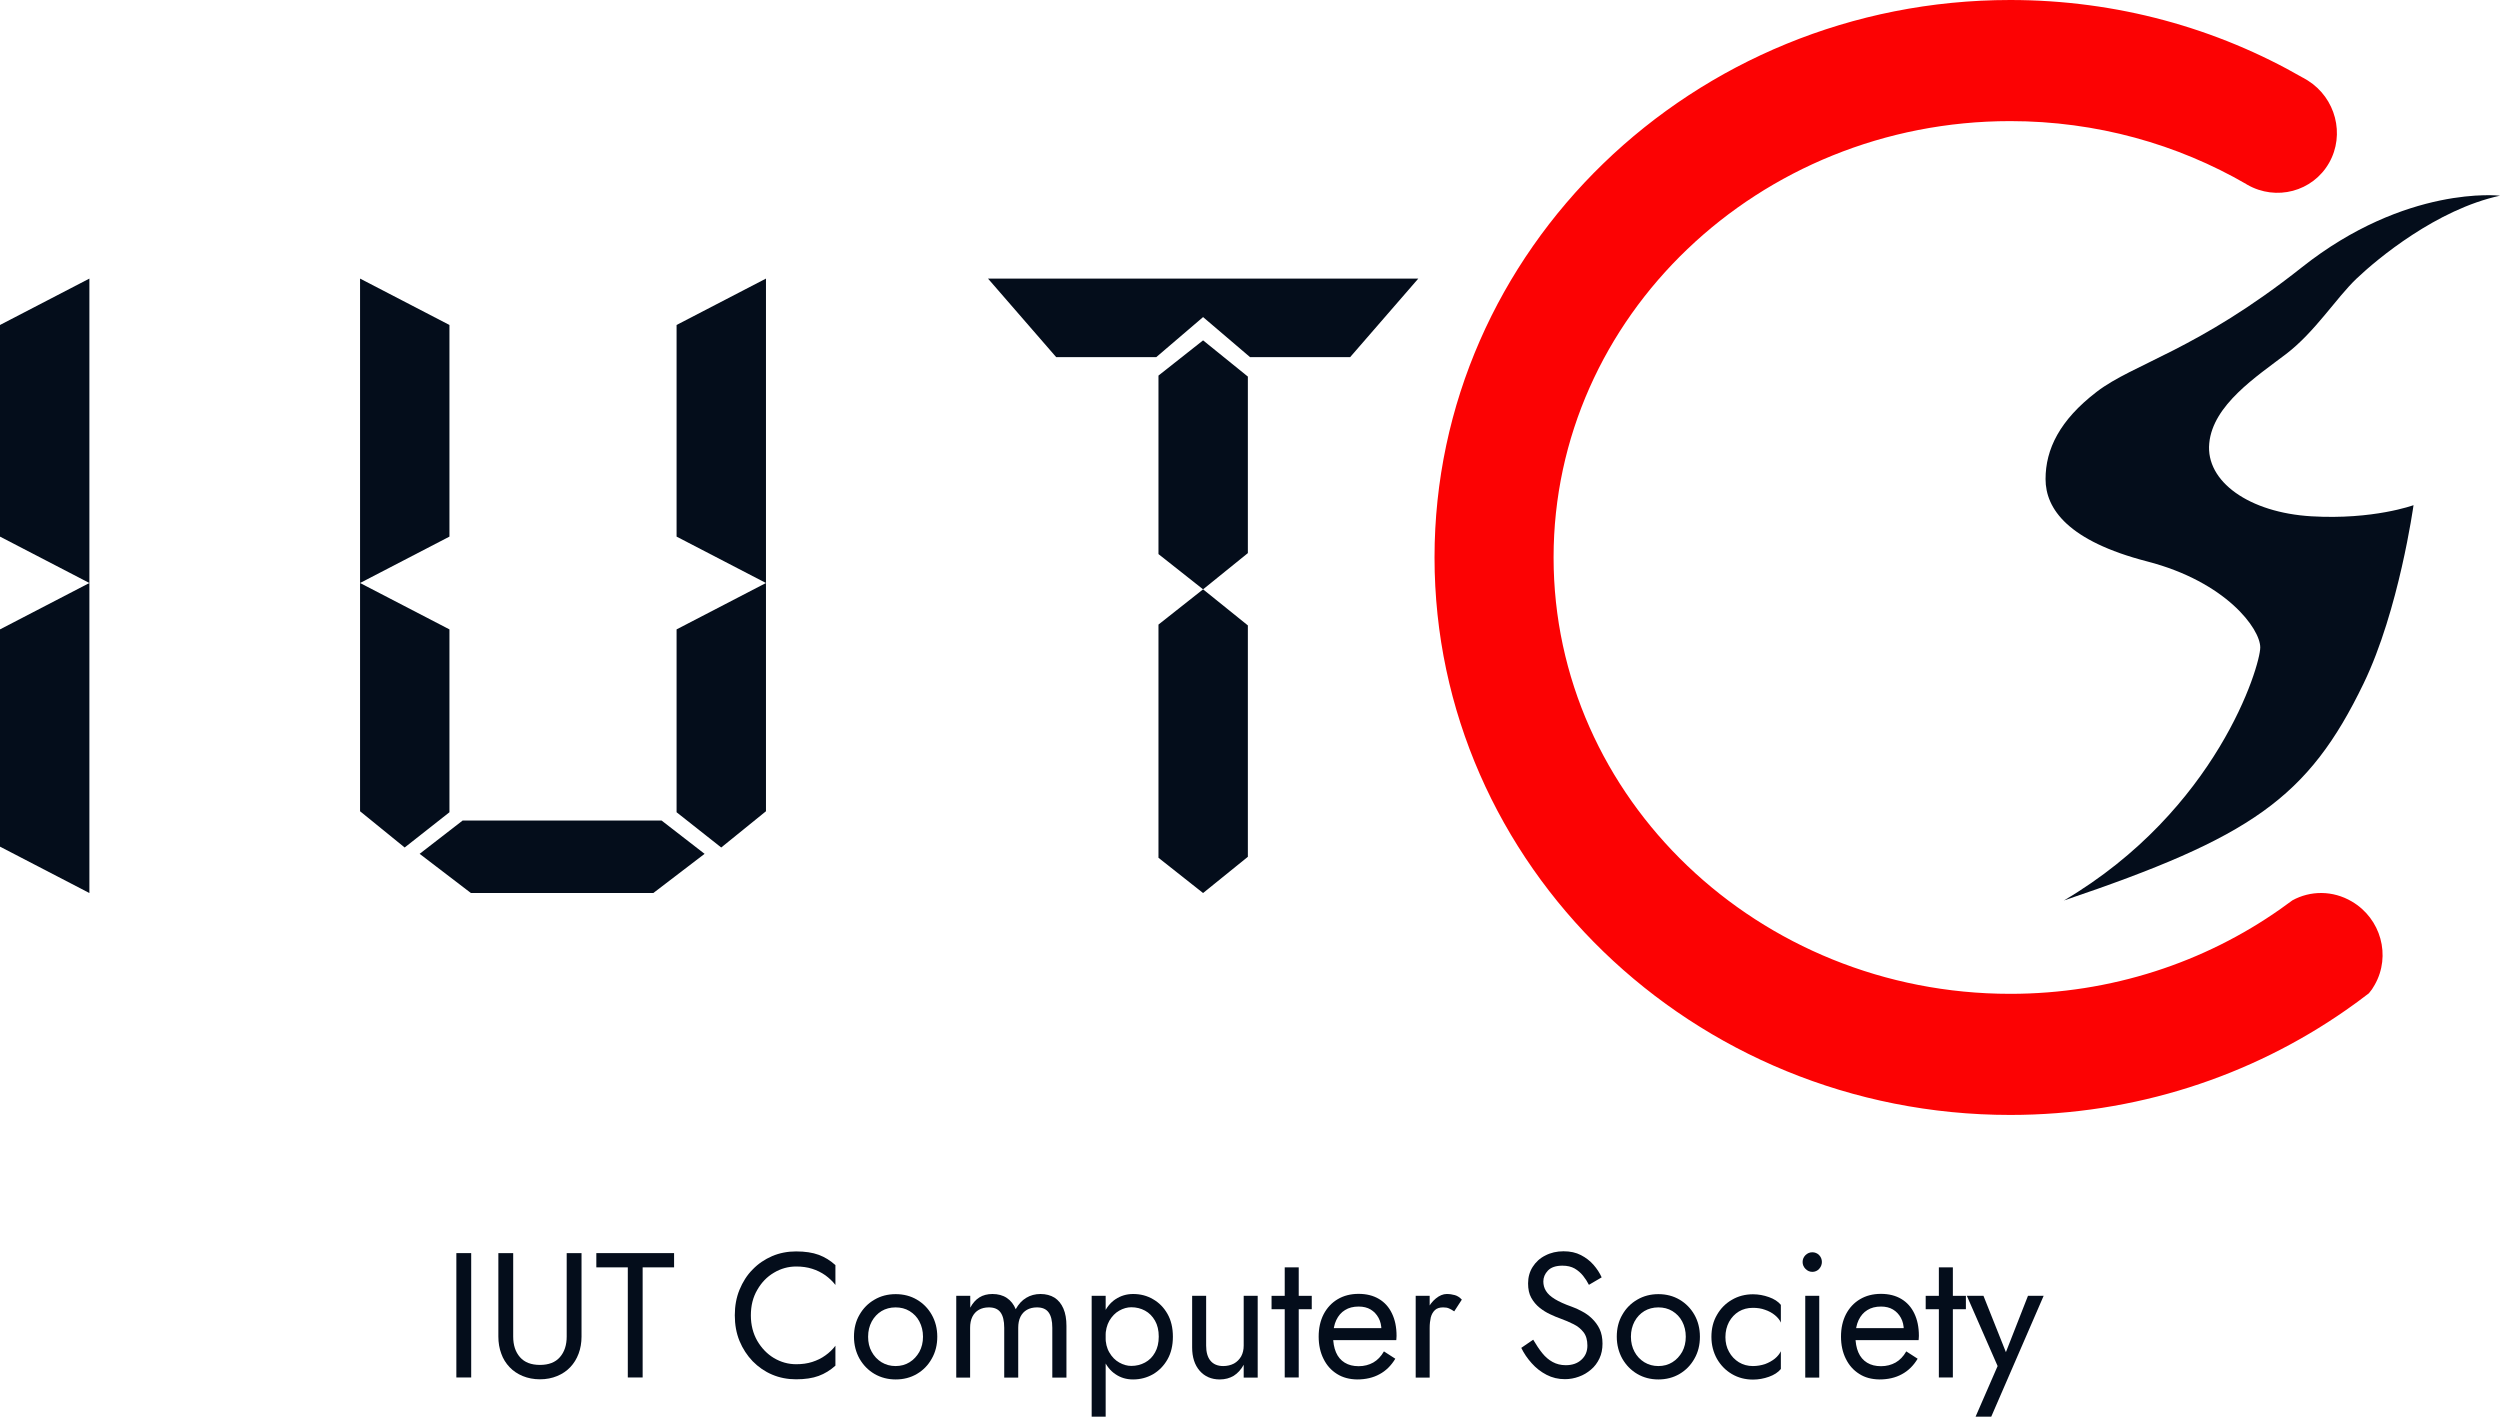 <svg width="90" height="51" viewBox="0 0 90 51" fill="none" xmlns="http://www.w3.org/2000/svg">
<path d="M0 11.699V12.77V18.252V19.318L3.218 20.988V18.252V12.77V10.029L0 11.699Z" fill="#040D1B"/>
<path d="M0 22.658V23.729V29.205V30.479L3.218 32.149V29.205V23.729V20.988L0 22.658Z" fill="#040D1B"/>
<path d="M48.37 10.029H46.105H43.316H43.311H40.522H38.257H35.568L38.023 12.857H38.307H40.572H41.625L43.311 11.415L45.002 12.857H46.055H48.32H48.605L51.059 10.029H48.37Z" fill="#040D1B"/>
<path d="M16.18 11.699V12.77V18.252V19.318L12.962 20.988V18.252V12.77V10.029L16.18 11.699Z" fill="#040D1B"/>
<path d="M16.18 22.658V23.729V29.241L14.568 30.51L12.962 29.205V23.729V20.988L16.18 22.658Z" fill="#040D1B"/>
<path d="M24.357 11.699V12.77V18.252V19.318L27.575 20.988V18.252V12.77V10.029L24.357 11.699Z" fill="#040D1B"/>
<path d="M24.357 22.658V23.729V29.241L25.964 30.51L27.575 29.205V23.729V20.988L24.357 22.658Z" fill="#040D1B"/>
<path d="M43.311 21.216L41.705 22.485V24.13V25.201V27.997V29.068V30.88L43.311 32.149L44.923 30.845V29.708V27.997V25.201V23.779V22.515L43.311 21.216Z" fill="#040D1B"/>
<path d="M43.311 12.253L41.705 13.521V14.268V17.064V18.135V19.947L43.311 21.216L44.923 19.912V18.775V17.064V14.268V13.557L43.311 12.253Z" fill="#040D1B"/>
<path d="M25.365 30.738L23.519 32.149H16.953L15.107 30.738L16.654 29.54H23.818L25.365 30.738Z" fill="#040D1B"/>
<path d="M90 7.045C90 7.045 86.627 6.644 82.861 9.628C79.094 12.613 76.819 13.08 75.481 14.105C74.144 15.13 73.64 16.176 73.64 17.247C73.64 18.318 74.449 19.475 77.297 20.211C80.141 20.947 81.369 22.637 81.369 23.307C81.369 23.977 79.812 29.165 74.299 32.418C81.019 30.144 83.09 28.748 85.091 24.602C86.363 21.972 86.887 18.186 86.887 18.186C86.887 18.186 85.44 18.719 83.21 18.587C80.975 18.455 79.398 17.338 79.533 15.958C79.662 14.577 81.239 13.552 82.292 12.75C83.344 11.948 84.088 10.745 84.831 10.034C85.58 9.319 87.725 7.537 90 7.045Z" fill="#040D1B"/>
<path d="M82.99 2.898C82.94 2.868 82.885 2.837 82.835 2.807C82.87 2.822 82.9 2.842 82.935 2.863C82.95 2.873 82.97 2.883 82.99 2.898Z" fill="#040D1B"/>
<path d="M85.49 35.453C85.43 35.565 85.36 35.666 85.28 35.758C85.006 35.971 84.726 36.174 84.442 36.372C81.039 38.742 76.868 40.138 72.368 40.138C60.938 40.138 51.643 31.134 51.643 20.069C51.643 9.004 60.943 0 72.368 0C76.21 0 79.807 1.015 82.895 2.792C82.905 2.797 82.915 2.802 82.925 2.807C82.975 2.837 83.03 2.868 83.08 2.898C84.083 3.528 84.427 4.842 83.848 5.862C83.26 6.898 81.942 7.248 80.9 6.649C80.895 6.644 80.89 6.644 80.88 6.639C80.875 6.639 80.87 6.634 80.87 6.629C78.39 5.192 75.477 4.36 72.368 4.36C63.303 4.36 55.929 11.405 55.929 20.069C55.929 28.733 63.303 35.778 72.368 35.778C76.005 35.778 79.373 34.641 82.097 32.723C82.242 32.621 82.382 32.52 82.526 32.413C83.17 32.058 83.978 32.048 84.666 32.454C85.714 33.068 86.084 34.408 85.49 35.453Z" fill="#FC0203"/>
<path d="M16.963 45.112V49.589H16.429V45.112H16.963Z" fill="#040D1B"/>
<path d="M18.475 45.112V48.117C18.475 48.427 18.555 48.67 18.719 48.858C18.884 49.046 19.124 49.137 19.438 49.137C19.752 49.137 19.992 49.046 20.156 48.858C20.321 48.67 20.401 48.422 20.401 48.117V45.112H20.935V48.117C20.935 48.34 20.9 48.543 20.83 48.731C20.76 48.919 20.66 49.081 20.53 49.218C20.401 49.355 20.241 49.462 20.056 49.538C19.872 49.614 19.667 49.655 19.438 49.655C19.213 49.655 19.004 49.614 18.819 49.538C18.635 49.462 18.475 49.355 18.345 49.218C18.215 49.081 18.111 48.919 18.046 48.731C17.976 48.543 17.941 48.34 17.941 48.117V45.112H18.475Z" fill="#040D1B"/>
<path d="M21.468 45.112H24.267V45.625H23.135V49.589H22.601V45.625H21.468V45.112Z" fill="#040D1B"/>
<path d="M27.261 48.269C27.416 48.533 27.615 48.741 27.86 48.889C28.109 49.036 28.373 49.112 28.663 49.112C28.872 49.112 29.062 49.087 29.237 49.031C29.411 48.975 29.571 48.899 29.711 48.797C29.855 48.696 29.975 48.579 30.075 48.447V49.163C29.89 49.33 29.691 49.452 29.471 49.533C29.252 49.614 28.982 49.655 28.658 49.655C28.354 49.655 28.064 49.599 27.8 49.487C27.535 49.376 27.301 49.213 27.096 49.005C26.897 48.797 26.737 48.553 26.622 48.274C26.508 47.995 26.453 47.686 26.453 47.351C26.453 47.016 26.508 46.711 26.622 46.432C26.737 46.153 26.892 45.904 27.096 45.701C27.296 45.493 27.53 45.336 27.8 45.219C28.064 45.107 28.354 45.051 28.658 45.051C28.982 45.051 29.252 45.092 29.471 45.173C29.691 45.254 29.89 45.376 30.075 45.544V46.259C29.975 46.127 29.85 46.011 29.711 45.909C29.566 45.808 29.411 45.731 29.237 45.676C29.062 45.62 28.872 45.594 28.663 45.594C28.373 45.594 28.104 45.671 27.86 45.818C27.61 45.965 27.411 46.173 27.261 46.437C27.106 46.701 27.031 47.005 27.031 47.356C27.031 47.701 27.111 48.005 27.261 48.269Z" fill="#040D1B"/>
<path d="M30.943 47.33C31.073 47.102 31.252 46.919 31.482 46.787C31.706 46.655 31.961 46.589 32.245 46.589C32.529 46.589 32.784 46.655 33.008 46.787C33.233 46.919 33.413 47.102 33.542 47.33C33.672 47.559 33.742 47.823 33.742 48.122C33.742 48.416 33.677 48.68 33.542 48.914C33.413 49.147 33.233 49.33 33.008 49.462C32.784 49.594 32.529 49.66 32.245 49.66C31.966 49.66 31.711 49.594 31.482 49.462C31.257 49.33 31.078 49.147 30.943 48.914C30.813 48.68 30.743 48.416 30.743 48.122C30.743 47.823 30.808 47.559 30.943 47.33ZM31.382 48.665C31.467 48.822 31.587 48.949 31.736 49.041C31.886 49.132 32.056 49.178 32.24 49.178C32.43 49.178 32.599 49.132 32.744 49.041C32.894 48.949 33.008 48.822 33.098 48.665C33.183 48.508 33.228 48.325 33.228 48.122C33.228 47.919 33.183 47.736 33.098 47.574C33.014 47.411 32.894 47.29 32.744 47.198C32.594 47.107 32.425 47.066 32.24 47.066C32.051 47.066 31.881 47.112 31.736 47.198C31.587 47.29 31.472 47.411 31.382 47.574C31.297 47.736 31.252 47.914 31.252 48.122C31.252 48.325 31.292 48.508 31.382 48.665Z" fill="#040D1B"/>
<path d="M38.387 49.594H37.883V47.802C37.883 47.548 37.838 47.366 37.748 47.244C37.658 47.122 37.519 47.066 37.329 47.066C37.189 47.066 37.07 47.097 36.97 47.153C36.87 47.209 36.79 47.295 36.735 47.406C36.681 47.518 36.656 47.65 36.656 47.802V49.594H36.152V47.802C36.152 47.548 36.107 47.366 36.017 47.244C35.927 47.122 35.788 47.066 35.598 47.066C35.458 47.066 35.338 47.097 35.239 47.153C35.139 47.209 35.059 47.295 35.004 47.406C34.949 47.518 34.924 47.65 34.924 47.802V49.594H34.425V46.65H34.929V47.077C35.019 46.909 35.129 46.787 35.259 46.706C35.388 46.625 35.548 46.584 35.728 46.584C35.927 46.584 36.102 46.63 36.246 46.726C36.391 46.823 36.496 46.96 36.566 47.132C36.666 46.95 36.79 46.813 36.945 46.721C37.095 46.63 37.269 46.584 37.459 46.584C37.653 46.584 37.823 46.63 37.963 46.716C38.102 46.807 38.207 46.934 38.282 47.107C38.357 47.279 38.392 47.488 38.392 47.731V49.594H38.387Z" fill="#040D1B"/>
<path d="M39.3 51V46.65H39.804V51H39.3ZM42.029 48.939C41.899 49.168 41.725 49.345 41.51 49.472C41.295 49.594 41.056 49.66 40.792 49.66C40.552 49.66 40.343 49.599 40.158 49.472C39.973 49.35 39.834 49.173 39.729 48.939C39.624 48.711 39.574 48.437 39.574 48.122C39.574 47.802 39.624 47.528 39.729 47.3C39.834 47.071 39.973 46.894 40.158 46.772C40.343 46.65 40.552 46.584 40.792 46.584C41.056 46.584 41.295 46.645 41.51 46.772C41.725 46.894 41.899 47.071 42.029 47.3C42.159 47.528 42.224 47.802 42.224 48.122C42.224 48.437 42.159 48.711 42.029 48.939ZM41.58 47.544C41.49 47.386 41.37 47.264 41.221 47.183C41.071 47.102 40.906 47.061 40.727 47.061C40.582 47.061 40.437 47.102 40.293 47.183C40.148 47.264 40.033 47.386 39.938 47.544C39.849 47.701 39.799 47.894 39.799 48.117C39.799 48.345 39.844 48.533 39.938 48.691C40.028 48.848 40.148 48.97 40.293 49.051C40.437 49.132 40.582 49.173 40.727 49.173C40.906 49.173 41.071 49.132 41.221 49.051C41.37 48.97 41.49 48.853 41.58 48.691C41.67 48.533 41.715 48.34 41.715 48.117C41.715 47.894 41.67 47.701 41.58 47.544Z" fill="#040D1B"/>
<path d="M43.576 48.985C43.68 49.112 43.835 49.178 44.035 49.178C44.179 49.178 44.309 49.147 44.424 49.087C44.533 49.026 44.618 48.939 44.683 48.828C44.743 48.716 44.773 48.589 44.773 48.442V46.65H45.277V49.594H44.773V49.132C44.678 49.305 44.559 49.437 44.414 49.528C44.269 49.614 44.105 49.66 43.91 49.66C43.611 49.66 43.366 49.553 43.186 49.345C43.007 49.137 42.917 48.858 42.917 48.508V46.65H43.421V48.442C43.421 48.675 43.471 48.858 43.576 48.985Z" fill="#040D1B"/>
<path d="M47.223 46.65V47.132H45.776V46.65H47.223ZM46.754 45.625V49.589H46.25V45.625H46.754Z" fill="#040D1B"/>
<path d="M48.131 49.462C47.921 49.33 47.761 49.152 47.647 48.919C47.532 48.691 47.472 48.422 47.472 48.117C47.472 47.812 47.532 47.544 47.652 47.31C47.772 47.082 47.941 46.899 48.156 46.772C48.37 46.645 48.62 46.579 48.909 46.579C49.193 46.579 49.438 46.64 49.642 46.762C49.847 46.884 50.002 47.056 50.111 47.285C50.221 47.513 50.276 47.777 50.276 48.092C50.276 48.122 50.276 48.153 50.271 48.183C50.271 48.214 50.266 48.234 50.266 48.244H47.797V47.812H49.872L49.672 48.107C49.687 48.087 49.697 48.051 49.712 48.005C49.727 47.96 49.732 47.924 49.732 47.894C49.732 47.721 49.697 47.569 49.627 47.442C49.558 47.315 49.463 47.214 49.343 47.142C49.223 47.071 49.079 47.036 48.914 47.036C48.719 47.036 48.555 47.077 48.42 47.163C48.285 47.244 48.181 47.366 48.106 47.523C48.031 47.681 47.996 47.868 47.991 48.097C47.991 48.325 48.026 48.523 48.096 48.685C48.166 48.848 48.27 48.97 48.41 49.056C48.55 49.142 48.715 49.183 48.914 49.183C49.109 49.183 49.283 49.137 49.438 49.051C49.588 48.965 49.717 48.833 49.822 48.65L50.231 48.914C50.081 49.163 49.892 49.35 49.662 49.472C49.433 49.599 49.163 49.66 48.854 49.66C48.58 49.655 48.34 49.594 48.131 49.462Z" fill="#040D1B"/>
<path d="M51.468 49.594H50.965V46.65H51.468V49.594ZM52.162 47.102C52.107 47.077 52.037 47.066 51.953 47.066C51.828 47.066 51.728 47.097 51.658 47.163C51.588 47.229 51.538 47.315 51.508 47.427C51.483 47.538 51.468 47.665 51.468 47.802H51.244C51.244 47.569 51.284 47.361 51.369 47.178C51.449 46.995 51.558 46.853 51.688 46.747C51.818 46.64 51.953 46.584 52.082 46.584C52.187 46.584 52.287 46.599 52.377 46.625C52.466 46.65 52.551 46.706 52.626 46.787L52.352 47.209C52.277 47.163 52.217 47.122 52.162 47.102Z" fill="#040D1B"/>
<path d="M55.52 48.711C55.63 48.848 55.754 48.955 55.894 49.031C56.034 49.107 56.188 49.147 56.368 49.147C56.602 49.147 56.792 49.081 56.932 48.949C57.076 48.818 57.146 48.65 57.146 48.442C57.146 48.244 57.101 48.081 57.007 47.96C56.912 47.838 56.792 47.741 56.647 47.67C56.498 47.594 56.338 47.528 56.173 47.467C56.063 47.427 55.944 47.381 55.809 47.315C55.674 47.254 55.545 47.173 55.425 47.077C55.305 46.98 55.205 46.863 55.126 46.721C55.046 46.579 55.011 46.407 55.011 46.203C55.011 45.98 55.066 45.782 55.175 45.61C55.285 45.437 55.435 45.295 55.63 45.199C55.824 45.097 56.044 45.046 56.288 45.046C56.528 45.046 56.737 45.092 56.912 45.183C57.091 45.275 57.241 45.391 57.366 45.533C57.49 45.676 57.59 45.828 57.66 45.985L57.201 46.254C57.146 46.143 57.076 46.036 56.992 45.929C56.907 45.823 56.807 45.737 56.687 45.666C56.568 45.599 56.423 45.564 56.248 45.564C56.009 45.564 55.834 45.625 55.724 45.742C55.614 45.858 55.56 45.99 55.56 46.133C55.56 46.254 55.59 46.371 55.654 46.472C55.719 46.579 55.824 46.675 55.974 46.767C56.123 46.858 56.323 46.95 56.582 47.041C56.702 47.082 56.822 47.137 56.952 47.209C57.081 47.275 57.201 47.361 57.311 47.467C57.421 47.574 57.515 47.696 57.585 47.843C57.655 47.99 57.69 48.168 57.69 48.371C57.69 48.569 57.655 48.746 57.58 48.904C57.505 49.061 57.406 49.198 57.276 49.305C57.146 49.416 57.002 49.503 56.842 49.559C56.682 49.619 56.513 49.65 56.338 49.65C56.099 49.65 55.879 49.599 55.674 49.492C55.47 49.386 55.295 49.249 55.141 49.076C54.986 48.904 54.861 48.721 54.766 48.523L55.195 48.229C55.305 48.416 55.41 48.574 55.52 48.711Z" fill="#040D1B"/>
<path d="M58.404 47.33C58.533 47.102 58.713 46.919 58.942 46.787C59.167 46.655 59.421 46.589 59.701 46.589C59.985 46.589 60.239 46.655 60.464 46.787C60.688 46.919 60.868 47.102 60.998 47.33C61.128 47.559 61.197 47.823 61.197 48.122C61.197 48.416 61.133 48.68 60.998 48.914C60.868 49.147 60.688 49.33 60.464 49.462C60.239 49.594 59.985 49.66 59.701 49.66C59.421 49.66 59.167 49.594 58.942 49.462C58.718 49.33 58.538 49.147 58.404 48.914C58.274 48.68 58.204 48.416 58.204 48.122C58.204 47.823 58.269 47.559 58.404 47.33ZM58.843 48.665C58.927 48.822 59.047 48.949 59.197 49.041C59.346 49.132 59.516 49.178 59.701 49.178C59.89 49.178 60.06 49.132 60.205 49.041C60.354 48.949 60.469 48.822 60.559 48.665C60.644 48.508 60.688 48.325 60.688 48.122C60.688 47.919 60.644 47.736 60.559 47.574C60.474 47.411 60.354 47.29 60.205 47.198C60.055 47.107 59.885 47.066 59.701 47.066C59.511 47.066 59.342 47.112 59.197 47.198C59.047 47.29 58.932 47.411 58.843 47.574C58.758 47.736 58.713 47.914 58.713 48.122C58.713 48.325 58.758 48.508 58.843 48.665Z" fill="#040D1B"/>
<path d="M62.245 48.665C62.33 48.822 62.45 48.949 62.599 49.041C62.749 49.132 62.919 49.178 63.103 49.178C63.258 49.178 63.403 49.152 63.542 49.107C63.677 49.056 63.797 48.99 63.897 48.909C63.996 48.828 64.066 48.736 64.111 48.645V49.284C64.011 49.406 63.867 49.498 63.682 49.564C63.497 49.63 63.303 49.665 63.108 49.665C62.829 49.665 62.574 49.599 62.35 49.467C62.125 49.335 61.946 49.152 61.811 48.919C61.681 48.685 61.611 48.422 61.611 48.127C61.611 47.828 61.676 47.564 61.811 47.335C61.941 47.107 62.12 46.924 62.35 46.792C62.574 46.66 62.829 46.594 63.108 46.594C63.303 46.594 63.497 46.63 63.682 46.696C63.867 46.762 64.011 46.853 64.111 46.975V47.614C64.071 47.518 63.996 47.427 63.897 47.346C63.797 47.264 63.677 47.198 63.542 47.153C63.408 47.102 63.258 47.082 63.103 47.082C62.914 47.082 62.744 47.127 62.599 47.214C62.45 47.305 62.335 47.427 62.245 47.589C62.16 47.752 62.115 47.929 62.115 48.137C62.115 48.325 62.155 48.508 62.245 48.665Z" fill="#040D1B"/>
<path d="M64.999 45.183C65.069 45.117 65.149 45.082 65.244 45.082C65.338 45.082 65.423 45.117 65.488 45.183C65.553 45.249 65.588 45.336 65.588 45.432C65.588 45.523 65.553 45.61 65.488 45.681C65.423 45.752 65.338 45.787 65.244 45.787C65.154 45.787 65.069 45.752 64.999 45.681C64.929 45.61 64.894 45.528 64.894 45.432C64.894 45.336 64.929 45.254 64.999 45.183ZM65.493 46.65V49.594H64.989V46.65H65.493Z" fill="#040D1B"/>
<path d="M66.935 49.462C66.725 49.33 66.566 49.152 66.451 48.919C66.336 48.691 66.276 48.422 66.276 48.117C66.276 47.812 66.336 47.544 66.456 47.31C66.576 47.082 66.745 46.899 66.96 46.772C67.174 46.645 67.424 46.579 67.713 46.579C67.998 46.579 68.242 46.64 68.447 46.762C68.651 46.884 68.806 47.056 68.916 47.285C69.025 47.513 69.08 47.777 69.08 48.092C69.08 48.122 69.08 48.153 69.075 48.183C69.075 48.214 69.07 48.234 69.07 48.244H66.601V47.812H68.676L68.477 48.107C68.492 48.087 68.502 48.051 68.516 48.005C68.531 47.96 68.537 47.924 68.537 47.894C68.537 47.721 68.502 47.569 68.432 47.442C68.362 47.315 68.267 47.214 68.147 47.142C68.028 47.071 67.883 47.036 67.718 47.036C67.524 47.036 67.359 47.077 67.224 47.163C67.09 47.244 66.985 47.366 66.91 47.523C66.835 47.681 66.8 47.868 66.795 48.097C66.795 48.325 66.83 48.523 66.9 48.685C66.97 48.848 67.075 48.97 67.214 49.056C67.354 49.142 67.519 49.183 67.718 49.183C67.913 49.183 68.088 49.137 68.242 49.051C68.392 48.965 68.522 48.833 68.626 48.65L69.035 48.914C68.886 49.163 68.696 49.35 68.467 49.472C68.237 49.599 67.968 49.66 67.658 49.66C67.379 49.655 67.139 49.594 66.935 49.462Z" fill="#040D1B"/>
<path d="M70.772 46.65V47.132H69.325V46.65H70.772ZM70.303 45.625V49.589H69.799V45.625H70.303Z" fill="#040D1B"/>
<path d="M71.685 51H71.121L71.914 49.178L70.807 46.65H71.405L72.323 48.955L72.114 48.929L73.007 46.65H73.571L71.685 51Z" fill="#040D1B"/>
</svg>
